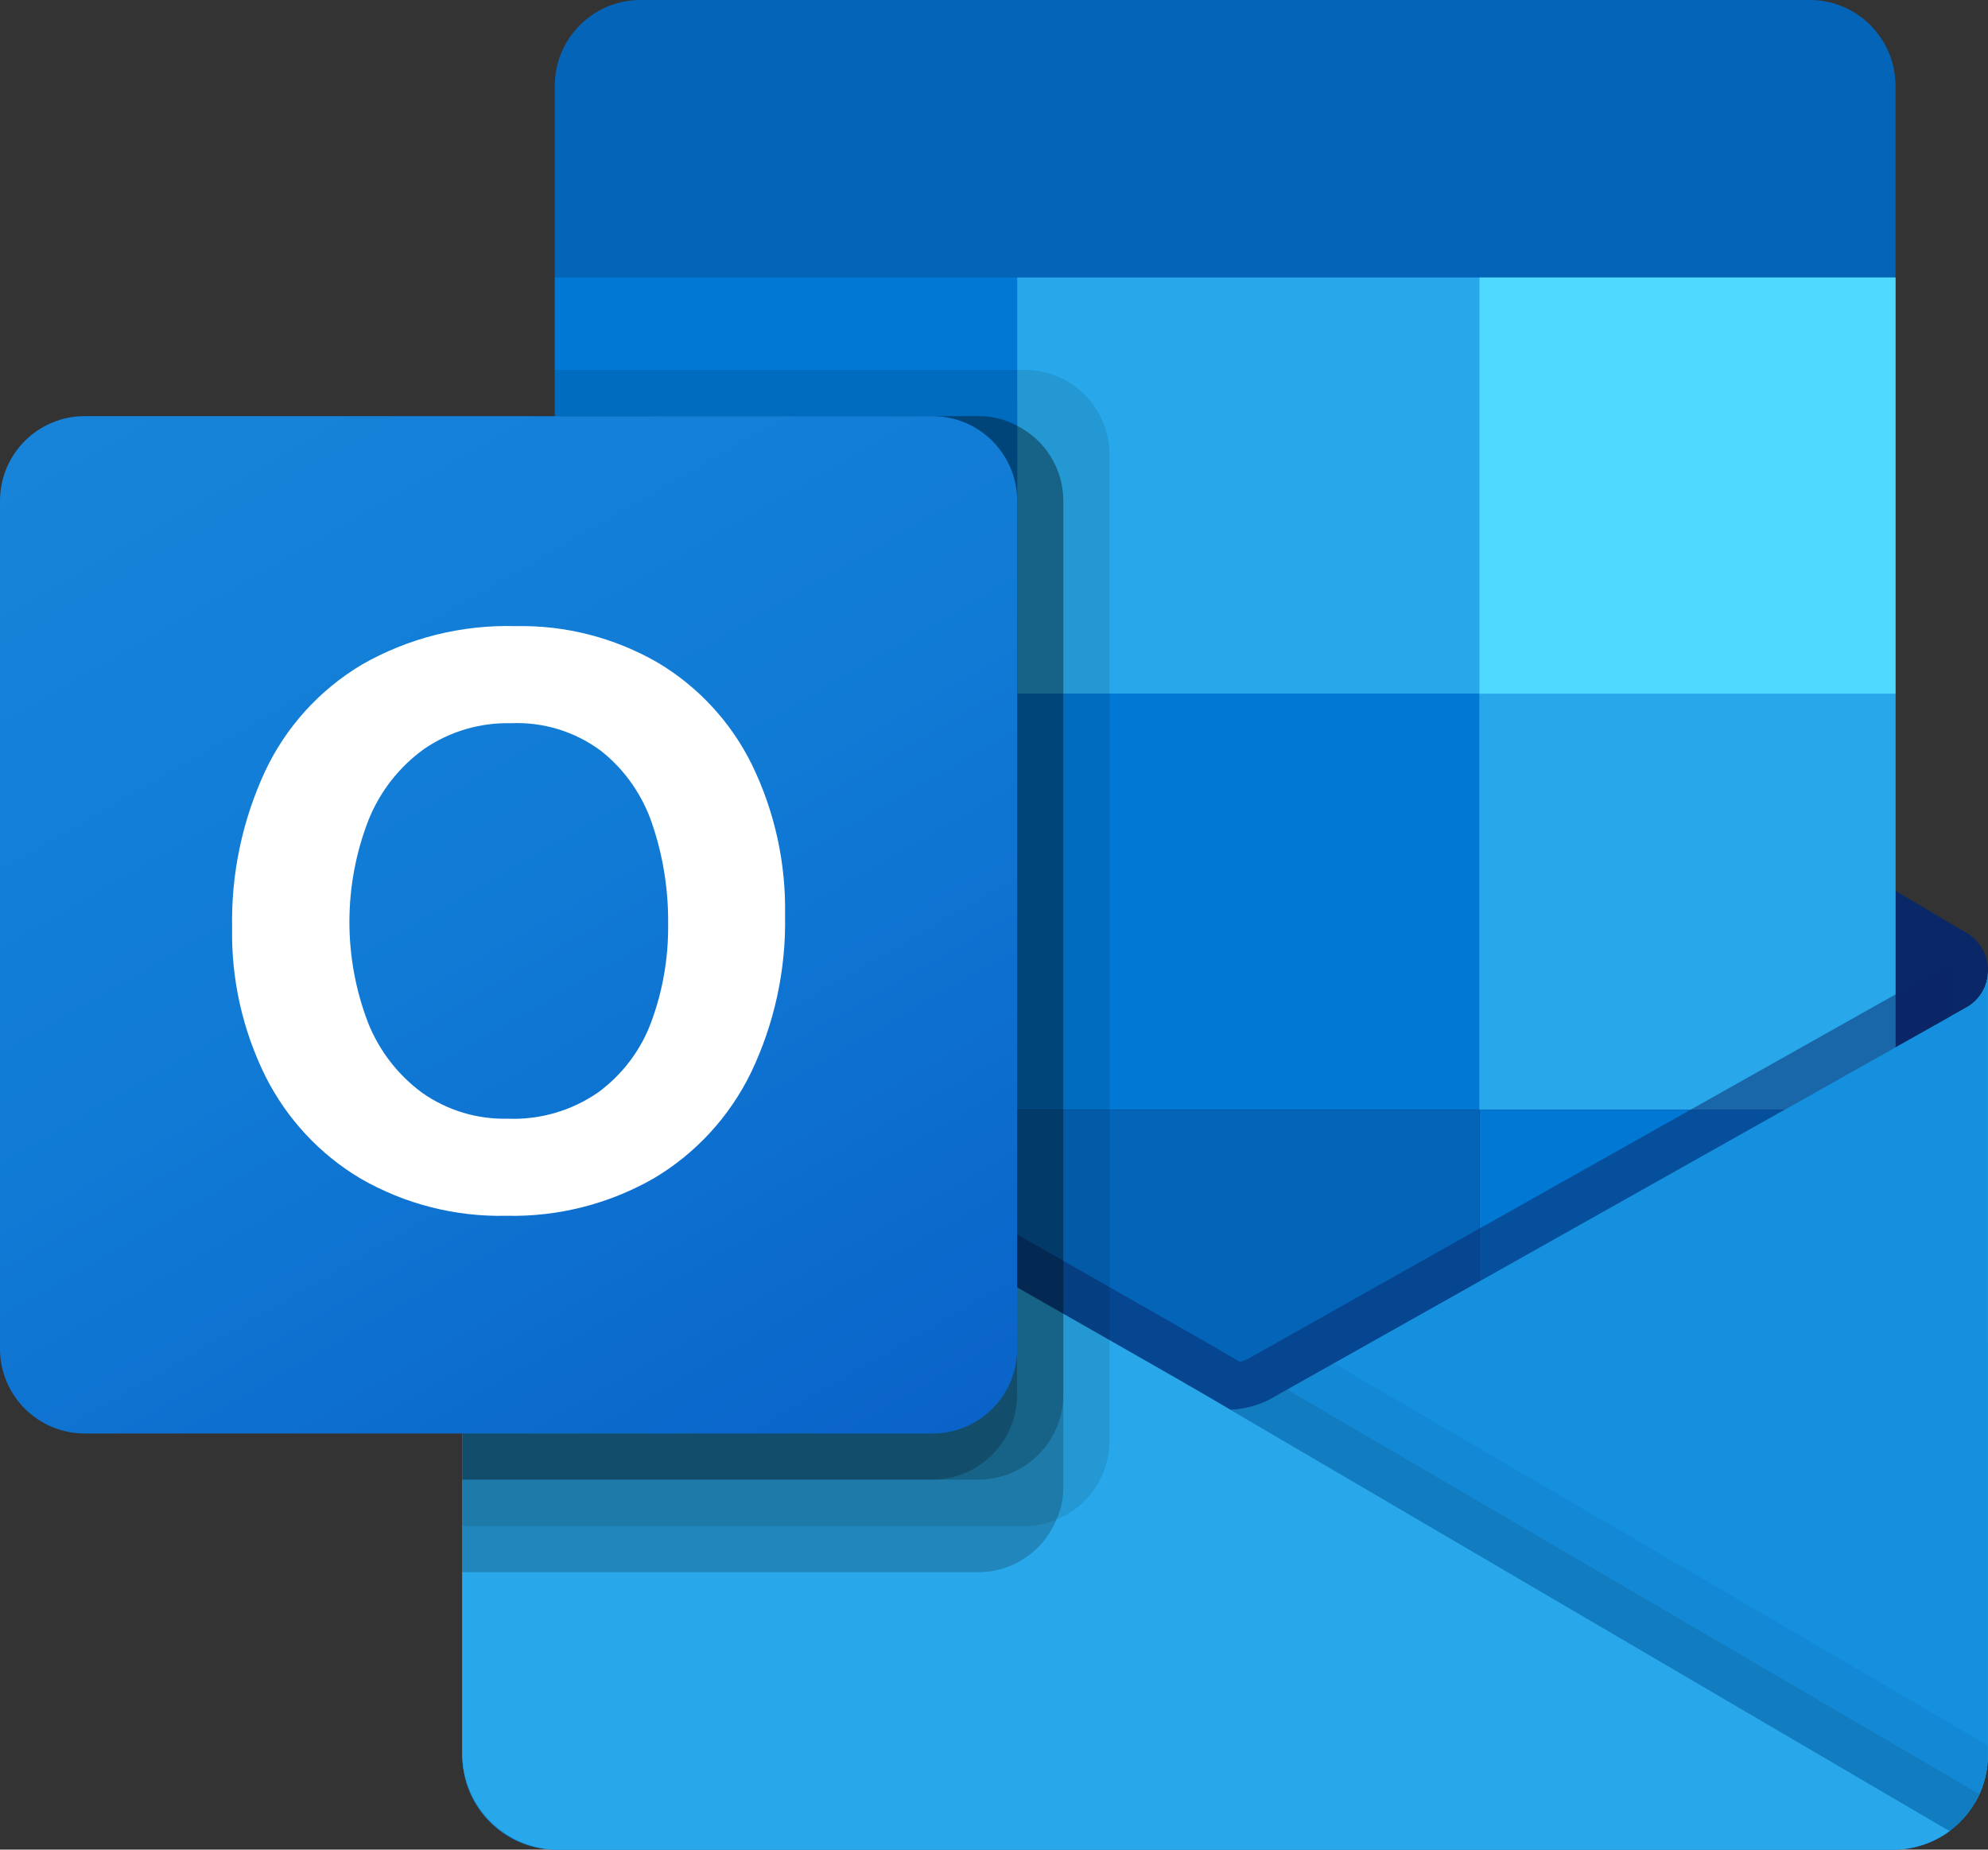 <?xml version="1.0" encoding="UTF-8"?> <svg xmlns="http://www.w3.org/2000/svg" id="Livello_1" x="0" y="0" viewBox="610 -455.3 1831.1 1703.3" xml:space="preserve"><rect x="610" y="-455.3" width="1831.1" height="1703.3" fill="#333333" stroke="none"/><style>.st1{fill:#0364b8}.st2{fill:#0078d4}.st3{fill:#28a8ea}.st10,.st8{opacity:.1;enable-background:new}.st10{opacity:.2}</style><path d="M2441.1 438.9c.1-14.3-7.3-27.6-19.5-35.1h-.2l-.8-.4-634.5-375.6c-2.7-1.9-5.6-3.5-8.5-5.1a85.408 85.408 0 00-78.1 0c-2.9 1.5-5.8 3.2-8.5 5.1l-634.5 375.6-.8.4c-19.4 12.1-25.3 37.6-13.3 56.9 3.6 5.7 8.4 10.5 14.3 13.9l634.5 375.6c2.7 1.8 5.6 3.5 8.5 5.1 24.5 12.6 53.6 12.6 78.1 0 2.9-1.5 5.8-3.2 8.5-5.1l634.5-375.6c12.7-7.4 20.4-21 20.3-35.7z" fill="#0a2767"></path><path class="st1" d="M1130.5 188.1h416.4v381.7h-416.4V188.1zm1225.4-387.9v-174.6c1-43.7-33.6-79.9-77.2-80.9H1198.2c-43.7 1-78.2 37.3-77.2 80.9v174.6l638.8 170.3 596.1-170.3z"></path><path class="st2" d="M1121-199.8h425.8v383.3H1121v-383.3z"></path><path class="st3" d="M1972.7-199.8h-425.8v383.3l425.8 383.3H2356V183.4l-383.3-383.2z"></path><path class="st2" d="M1546.8 183.4h425.8v383.3h-425.8V183.4z"></path><path class="st1" d="M1546.8 566.7h425.8V950h-425.8V566.7z"></path><path d="M1130.5 569.8h416.4v347h-416.4v-347z" fill="#14447d"></path><path class="st2" d="M1972.7 566.7H2356V950h-383.3V566.7z"></path><linearGradient id="SVGID_1_" gradientUnits="userSpaceOnUse" x1="1738.457" y1="-474.418" x2="1738.457" y2="334.667" gradientTransform="translate(0 913.333)"><stop offset="0" stop-color="#35b8f1"></stop><stop offset="1" stop-color="#28a8ea"></stop></linearGradient><path d="M2421.6 472.3l-.8.4-634.5 356.8c-2.8 1.7-5.6 3.3-8.5 4.8-10.8 5.1-22.5 8-34.4 8.5l-34.7-20.3c-2.9-1.5-5.8-3.1-8.5-4.9l-643-367h-.3l-21-11.8v722.4c.3 48.2 39.7 87 87.8 86.7h1230.9c.7 0 1.4-.3 2.1-.3 10.2-.7 20.2-2.7 29.8-6.2 4.1-1.8 8.1-3.8 12-6.2 2.9-1.6 7.8-5.2 7.8-5.2 21.8-16.1 34.7-41.6 34.8-68.8V438.9c0 13.8-7.5 26.6-19.5 33.4z" fill="url(#SVGID_1_)"></path><path d="M2407 436.1v44.3l-663.4 456.8L1056.7 451c0-.2-.2-.4-.4-.4l-63-37.9v-31.9l26-.4 54.9 31.5 1.3.4 4.7 3s645.6 368.3 647.3 369.2l24.7 14.5c2.1-.9 4.3-1.7 6.8-2.6 1.3-.9 640.9-360.7 640.9-360.7l7.1.4z" opacity=".5" fill="#0a2767"></path><path d="M2421.6 472.3l-.8.5-634.5 356.8c-2.8 1.7-5.6 3.3-8.5 4.8-24.6 12-53.5 12-78.1 0-2.9-1.4-5.8-3-8.5-4.8l-634.5-356.8-.8-.5c-12.3-6.6-19.9-19.4-20.1-33.3v722.4c.3 48.2 39.6 87 87.8 86.7h1229.6c48.2.3 87.5-38.5 87.8-86.7V438.9c.1 13.8-7.4 26.6-19.4 33.4z" fill="#1490df"></path><path class="st8" d="M1795.5 824.3l-9.5 5.3c-2.8 1.8-5.6 3.4-8.5 4.8-10.5 5.1-21.8 8.1-33.5 8.9l241.4 285.5 421.1 101.5c11.5-8.7 20.7-20.2 26.7-33.3l-637.7-372.7z"></path><path d="M1838.5 800.1l-52.5 29.5c-2.8 1.8-5.6 3.4-8.5 4.8-10.5 5.1-21.8 8.1-33.5 8.9l113.1 311.8 549.5 75c21.6-16.3 34.4-41.7 34.4-68.8v-9.3l-602.5-351.9z" opacity=".05"></path><path class="st3" d="M1124.8 1248h1228.3c18.9.1 37.3-5.9 52.6-17l-697.1-408.3c-2.9-1.5-5.8-3.1-8.5-4.9l-643-367h-.3l-21-11.8v719.9c0 49.1 39.8 89.1 89 89.1z"></path><path class="st8" d="M1632-36.6v908.3c-.1 31.8-19.4 60.5-49 72.4-9.1 3.9-19 6-29 6h-518.2V-72.1h85.2v-42.6h433.1c43 .2 77.8 35.1 77.9 78.1z"></path><path class="st10" d="M1589.4 6v908.3c.1 10.3-2.1 20.5-6.4 29.8-11.8 29.1-40.1 48.3-71.5 48.4h-475.7V-72.1h475.7c12.4-.1 24.5 3 35.3 8.9 26.1 13.2 42.6 39.9 42.6 69.2z"></path><path class="st10" d="M1589.4 6v823.1c-.2 43-34.9 77.9-77.9 78.2h-475.7V-72.1h475.7c12.4-.1 24.5 3 35.3 8.9 26.1 13.2 42.6 39.9 42.6 69.2z"></path><path class="st10" d="M1546.8 6v823.1c0 43.1-34.9 78-77.9 78.2h-433.1V-72.1h433.1c43.1 0 78 35 77.9 78.1 0-.1 0 0 0 0z"></path><linearGradient id="SVGID_2_" gradientUnits="userSpaceOnUse" x1="772.747" y1="-1046.409" x2="1384.086" y2="12.406" gradientTransform="translate(0 913.333)"><stop offset="0" stop-color="#1784d9"></stop><stop offset=".5" stop-color="#107ad5"></stop><stop offset="1" stop-color="#0a63c9"></stop></linearGradient><path d="M688.1-72.1h780.7c43.1 0 78.1 34.9 78.1 78.1v780.7c0 43.1-34.9 78.1-78.1 78.1H688.1c-43.1 0-78.1-34.9-78.1-78.1V6c0-43.1 34.9-78.1 78.1-78.1z" fill="url(#SVGID_2_)"></path><path d="M854 255.3c19.2-41 50.3-75.3 89.2-98.5 43.1-24.7 92.1-36.9 141.7-35.5 46-1 91.3 10.7 131.1 33.7 37.4 22.3 67.5 55 86.7 94.1 20.9 43.1 31.3 90.5 30.4 138.4 1 50-9.7 99.6-31.3 144.8-19.7 40.5-50.7 74.4-89.4 97.4-41.3 23.7-88.4 35.7-136 34.6-46.9 1.1-93.3-10.7-134-34.1-37.7-22.3-68.2-55.1-87.9-94.3-21-42.5-31.6-89.4-30.7-136.7-1-49.7 9.4-98.8 30.2-143.9zm95 231.2c10.3 25.9 27.7 48.4 50.2 64.8 22.9 16 50.4 24.3 78.4 23.6 29.8 1.2 59.1-7.4 83.6-24.4 22.2-16.4 39.2-38.9 48.7-64.8 10.7-28.9 15.9-59.6 15.5-90.4.3-31.1-4.6-62.1-14.6-91.6-8.9-26.6-25.2-50.1-47.2-67.5-23.9-17.8-53.2-26.8-82.9-25.5-28.6-.7-56.6 7.6-80.2 23.8-22.9 16.5-40.6 39.2-51.1 65.4-23.3 60-23.4 126.6-.4 186.6z" fill="#fff"></path><path d="M1972.7-199.8H2356v383.3h-383.3v-383.3z" fill="#50d9ff"></path></svg> 